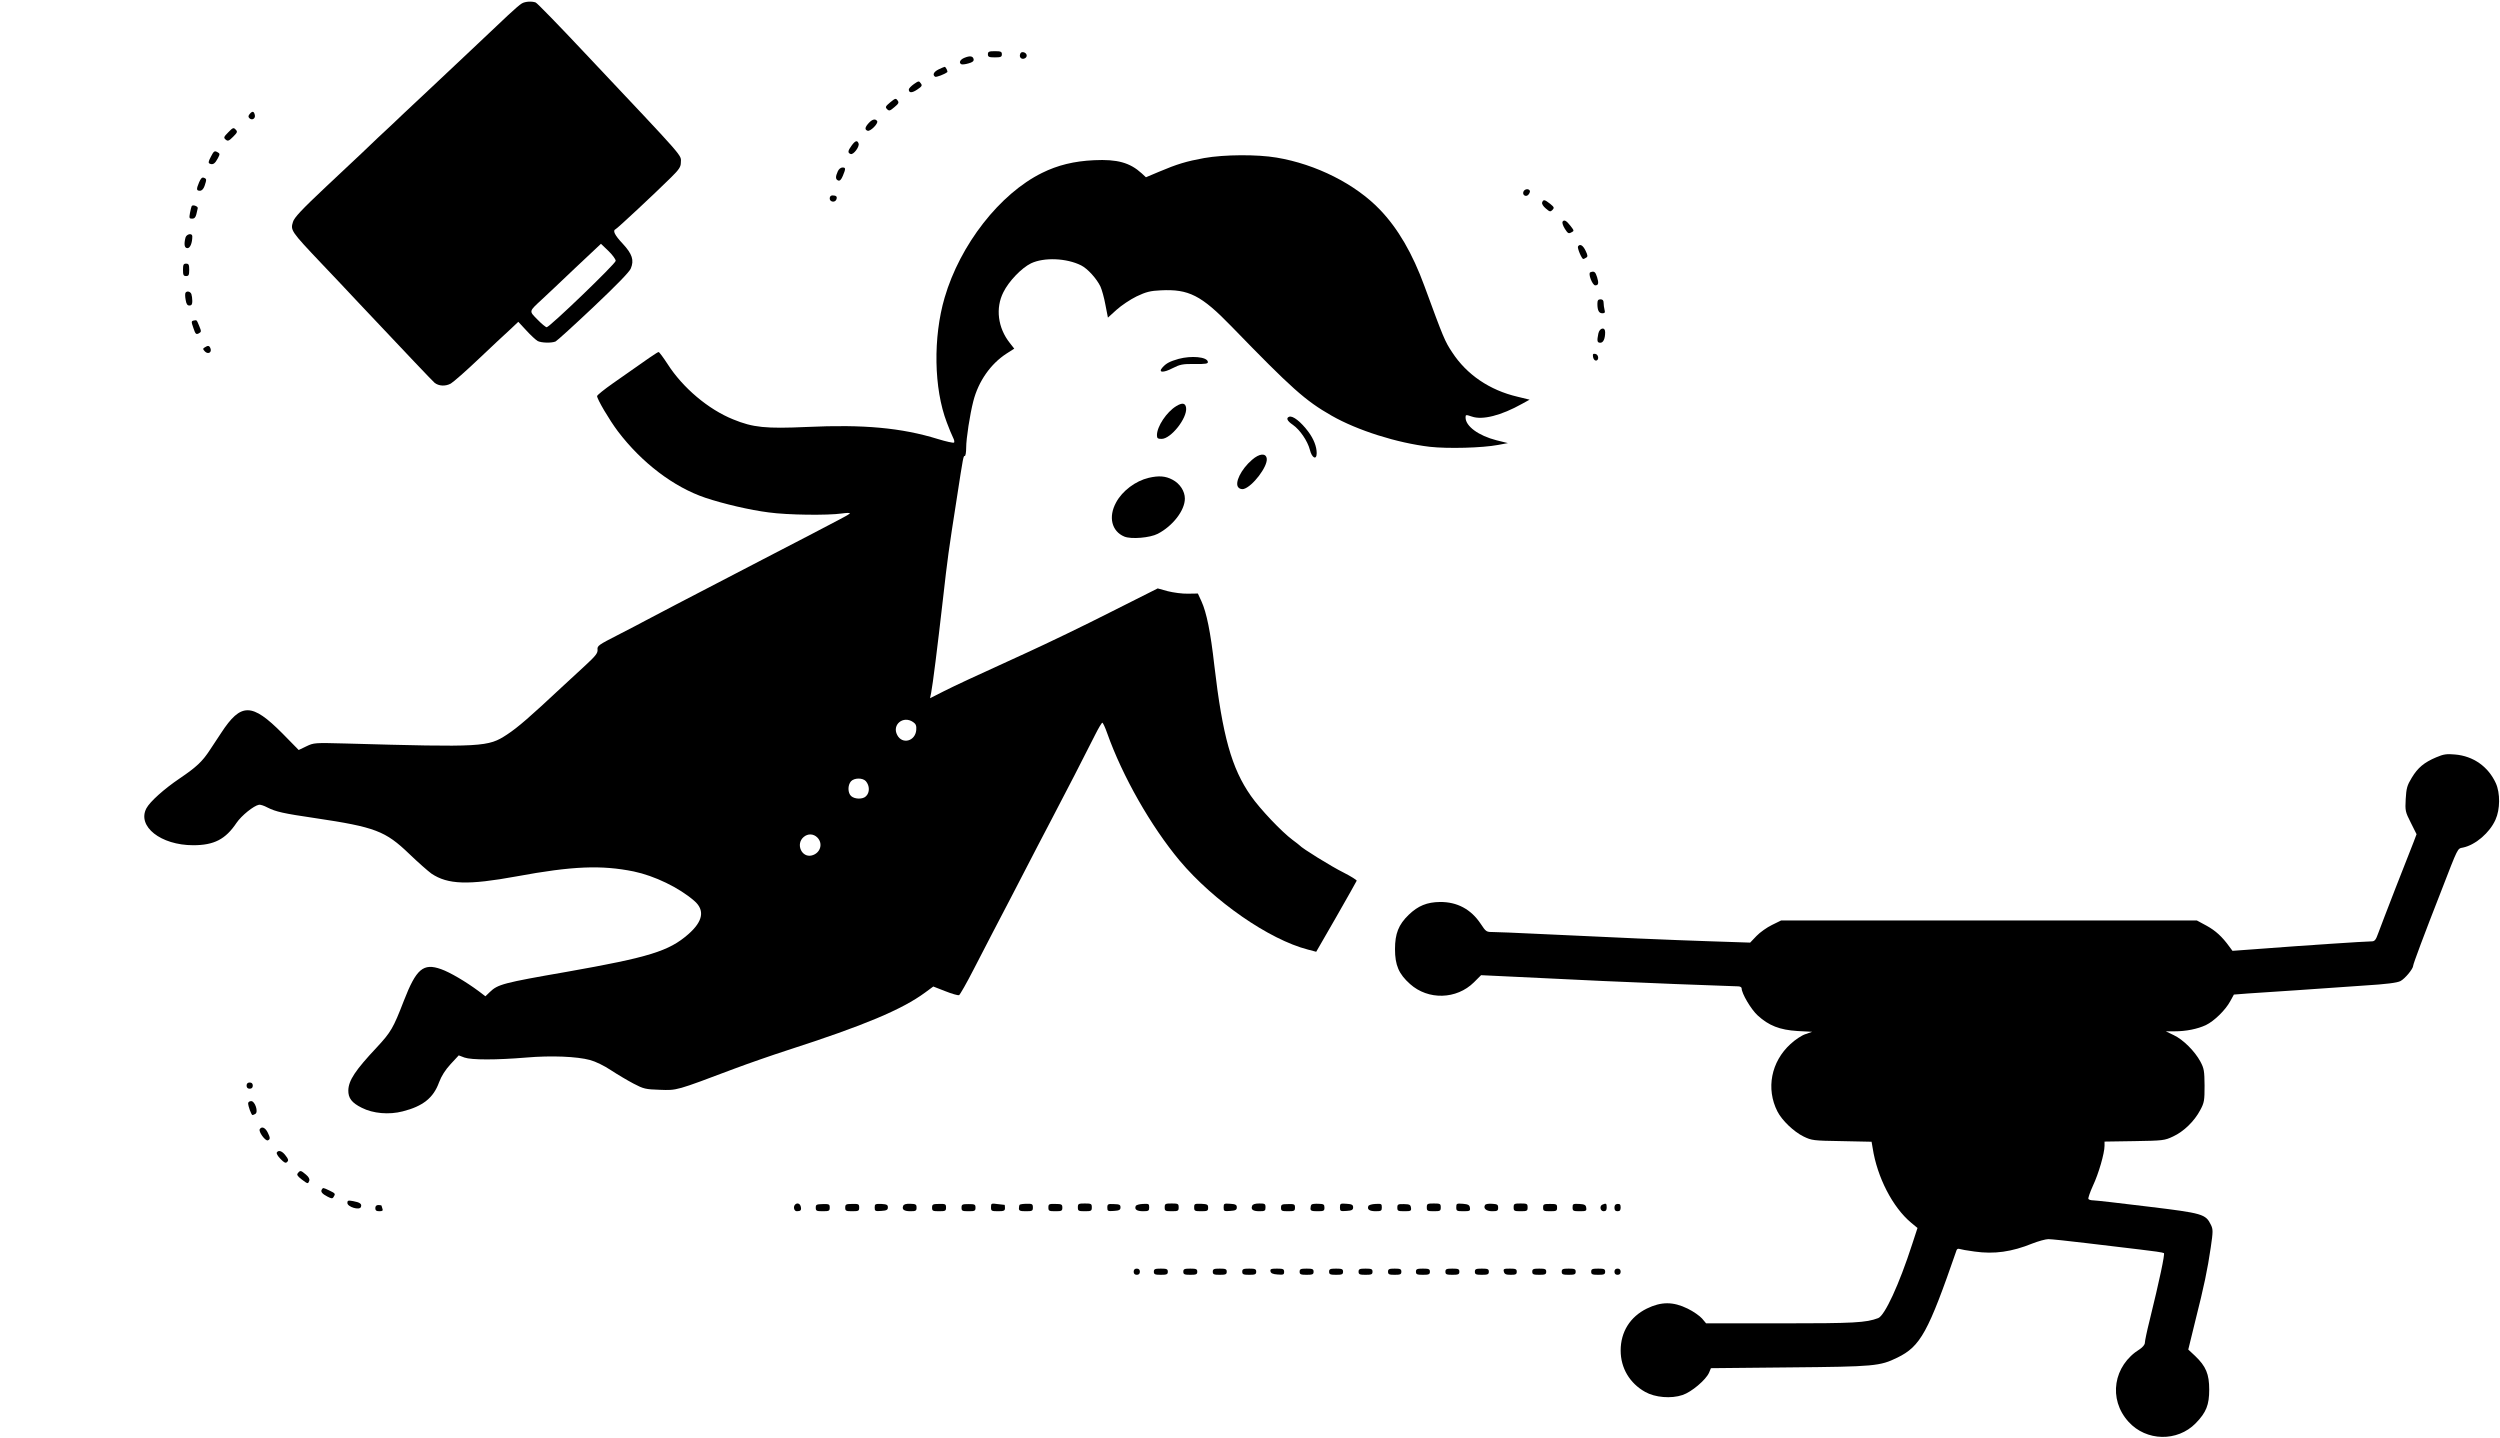 <?xml version="1.0" encoding="UTF-8" standalone="no"?> <svg xmlns="http://www.w3.org/2000/svg" version="1.0" width="1612pt" height="927pt" viewBox="0 0 1612 927" preserveAspectRatio="xMidYMid meet"><g transform="translate(0,927) scale(0.1,-0.1)" fill="#000000" stroke="none"><path d="M3365 9248 c-11 -6 -52 -41 -90 -77 -39 -36 -151 -142 -250 -236 -99 -93 -214 -201 -255 -240 -41 -38 -113 -106 -160 -150 -47 -45 -123 -117 -170 -160 -46 -44 -96 -91 -110 -105 -15 -14 -118 -110 -229 -215 -156 -147 -204 -198 -212 -226 -17 -54 -13 -60 185 -269 45 -47 151 -159 236 -250 326 -346 478 -506 492 -518 27 -22 71 -24 105 -5 17 10 98 81 180 159 81 77 172 162 202 189 l53 50 52 -56 c28 -31 61 -61 73 -68 24 -12 88 -14 115 -3 9 4 118 103 243 221 148 140 233 227 242 249 23 54 10 94 -52 161 -52 55 -66 85 -46 93 10 3 257 234 359 335 50 49 62 68 62 93 0 56 49 -1 -617 706 -166 177 -310 325 -319 328 -24 9 -67 7 -89 -6z m605 -1660 c0 -18 -426 -428 -445 -428 -6 0 -33 22 -60 50 -55 56 -56 50 29 129 27 25 124 116 215 203 l166 156 48 -46 c26 -25 47 -54 47 -64z"></path><path d="M6370 8920 c0 -17 7 -20 45 -20 38 0 45 3 45 20 0 17 -7 20 -45 20 -38 0 -45 -3 -45 -20z"></path><path d="M6577 8918 c-6 -20 14 -35 33 -23 17 10 12 32 -9 38 -13 3 -21 -1 -24 -15z"></path><path d="M6218 8897 c-27 -11 -37 -31 -20 -41 5 -3 26 -1 46 5 27 7 36 15 34 27 -4 21 -24 24 -60 9z"></path><path d="M6053 8823 c-33 -16 -42 -36 -23 -48 7 -4 61 16 78 30 5 4 -10 35 -17 34 -3 0 -21 -8 -38 -16z"></path><path d="M5893 8728 c-18 -13 -33 -28 -33 -35 0 -23 20 -24 55 0 30 20 33 26 22 40 -11 16 -14 16 -44 -5z"></path><path d="M5740 8610 c-31 -26 -33 -31 -20 -44 13 -13 19 -11 47 13 28 23 31 30 20 44 -11 15 -15 13 -47 -13z"></path><path d="M1610 8535 c-10 -12 -10 -19 -2 -27 17 -17 41 -2 35 21 -6 25 -16 26 -33 6z"></path><path d="M5602 8477 c-25 -27 -28 -43 -8 -50 17 -7 71 47 62 62 -11 17 -31 13 -54 -12z"></path><path d="M1472 8417 c-30 -30 -31 -35 -17 -47 14 -12 21 -9 48 18 28 28 30 33 16 47 -13 14 -18 12 -47 -18z"></path><path d="M5491 8331 c-25 -34 -26 -47 -6 -54 18 -7 59 48 51 68 -8 23 -22 18 -45 -14z"></path><path d="M1360 8260 c-18 -34 -18 -41 -6 -46 20 -8 33 2 51 36 14 27 14 30 -5 40 -17 9 -22 5 -40 -30z"></path><path d="M7765 8251 c-115 -21 -175 -39 -293 -89 l-83 -35 -27 25 c-77 70 -158 92 -307 85 -130 -6 -235 -32 -336 -82 -272 -134 -528 -462 -628 -804 -75 -256 -70 -586 14 -805 14 -38 32 -81 40 -97 8 -15 11 -30 6 -33 -5 -3 -51 7 -103 23 -236 73 -481 95 -844 78 -267 -12 -348 -4 -477 49 -159 64 -324 203 -422 356 -28 43 -54 78 -58 78 -8 0 -57 -34 -294 -201 -57 -40 -103 -77 -103 -83 0 -20 79 -154 134 -227 153 -202 360 -360 565 -429 117 -39 288 -79 407 -94 122 -17 380 -20 472 -7 28 4 52 5 52 1 0 -3 -28 -20 -62 -37 -35 -18 -117 -61 -183 -96 -66 -34 -210 -109 -320 -166 -110 -57 -245 -127 -300 -156 -55 -29 -167 -87 -250 -130 -82 -43 -172 -90 -200 -105 -27 -15 -110 -58 -182 -95 -123 -63 -133 -69 -130 -94 2 -22 -12 -40 -78 -101 -44 -40 -114 -105 -156 -144 -200 -187 -279 -256 -349 -302 -123 -81 -153 -83 -1045 -58 -195 5 -201 5 -249 -18 l-50 -24 -105 107 c-197 198 -267 199 -395 3 -20 -30 -52 -79 -72 -109 -49 -75 -86 -110 -195 -184 -102 -69 -192 -150 -215 -193 -61 -116 92 -238 302 -238 134 0 208 38 279 144 32 47 111 111 145 117 8 2 33 -6 55 -18 54 -27 101 -38 306 -68 389 -58 454 -83 608 -231 56 -54 121 -111 143 -127 106 -71 236 -75 548 -18 362 67 548 74 756 32 134 -28 292 -104 390 -189 70 -60 58 -132 -38 -216 -125 -109 -251 -148 -782 -242 -414 -72 -446 -81 -498 -131 l-28 -27 -42 32 c-85 63 -187 123 -244 143 -115 41 -160 2 -240 -204 -68 -176 -83 -202 -175 -301 -138 -147 -181 -212 -183 -276 -1 -50 22 -81 87 -113 72 -37 176 -46 264 -23 130 33 198 87 234 187 16 42 40 80 75 118 l52 56 37 -14 c45 -16 205 -16 398 0 161 14 327 7 412 -16 34 -9 92 -37 135 -66 41 -27 107 -66 145 -86 65 -34 77 -37 170 -40 111 -4 101 -7 480 136 88 33 243 87 345 120 493 159 737 262 885 371 l53 39 77 -30 c42 -17 82 -28 89 -26 6 3 49 78 95 168 46 90 101 196 121 234 21 39 74 142 120 230 149 288 222 429 265 510 60 113 231 445 277 538 21 42 42 77 46 77 4 0 18 -30 31 -67 99 -279 282 -600 468 -823 219 -260 575 -508 827 -573 l53 -14 129 224 c71 124 130 229 132 234 2 4 -36 28 -85 53 -77 38 -269 157 -283 175 -3 3 -23 19 -45 35 -70 52 -209 198 -269 284 -125 178 -183 388 -236 842 -24 214 -50 341 -83 413 l-23 50 -64 -1 c-36 -1 -94 7 -130 16 l-65 18 -304 -153 c-167 -85 -408 -201 -535 -259 -389 -178 -448 -205 -540 -251 l-89 -45 7 34 c10 49 41 296 76 603 31 273 35 303 90 655 42 273 42 270 51 270 5 0 9 24 9 53 0 60 24 214 46 300 33 129 112 241 214 307 l50 32 -29 37 c-77 97 -93 225 -41 327 35 71 117 156 178 186 84 40 229 34 323 -13 42 -21 100 -85 125 -137 9 -20 24 -73 32 -118 l16 -82 55 50 c31 28 89 67 130 87 61 29 89 36 156 39 180 9 261 -32 455 -232 389 -401 476 -479 646 -576 166 -95 422 -176 634 -201 117 -13 338 -7 439 12 l64 12 -73 18 c-117 30 -200 91 -200 147 0 19 2 19 41 6 68 -24 189 7 323 82 l49 27 -78 19 c-180 42 -328 143 -421 286 -48 72 -56 92 -179 427 -77 211 -171 372 -287 493 -158 165 -411 293 -667 336 -125 21 -336 20 -466 -3z m-1877 -3637 c18 -12 22 -24 20 -51 -6 -73 -91 -95 -123 -32 -35 67 40 127 103 83z m-305 -381 c25 -29 26 -73 1 -97 -20 -21 -73 -20 -96 1 -22 20 -23 70 -1 95 21 23 75 24 96 1z m-313 -363 c39 -39 20 -102 -36 -116 -65 -16 -105 74 -52 119 27 23 63 22 88 -3z"></path><path d="M5402 8165 c-16 -35 -15 -52 3 -59 10 -4 20 6 30 31 19 46 19 53 -3 53 -11 0 -24 -11 -30 -25z"></path><path d="M1284 8095 c-19 -45 -18 -55 5 -55 12 0 23 11 30 31 14 42 14 46 -5 53 -11 4 -19 -4 -30 -29z"></path><path d="M9823 8034 c-9 -23 19 -38 34 -17 7 9 10 20 7 24 -9 15 -34 10 -41 -7z"></path><path d="M5350 7990 c0 -23 35 -28 43 -6 7 18 -1 26 -25 26 -11 0 -18 -7 -18 -20z"></path><path d="M9944 7965 c-4 -8 6 -25 23 -39 25 -22 30 -23 43 -10 13 14 12 18 -15 40 -35 28 -44 29 -51 9z"></path><path d="M1236 7941 c-2 -3 -7 -23 -11 -44 -6 -33 -5 -37 14 -37 14 0 22 8 27 28 3 15 7 32 9 39 4 12 -32 26 -39 14z"></path><path d="M10075 7840 c-3 -6 3 -26 15 -45 19 -30 24 -33 41 -24 20 10 20 11 -4 42 -27 35 -42 43 -52 27z"></path><path d="M1196 7738 c-11 -44 -7 -68 13 -68 17 0 31 33 31 76 0 23 -37 16 -44 -8z"></path><path d="M10175 7681 c-6 -10 24 -81 34 -81 3 0 12 4 19 9 11 6 10 15 -4 44 -17 36 -37 47 -49 28z"></path><path d="M1180 7530 c0 -33 3 -40 20 -40 17 0 20 7 20 40 0 33 -3 40 -20 40 -17 0 -20 -7 -20 -40z"></path><path d="M10254 7514 c-16 -7 14 -84 32 -84 21 0 24 14 12 53 -11 35 -19 41 -44 31z"></path><path d="M1196 7382 c-3 -5 -3 -25 1 -45 4 -27 11 -37 24 -37 14 0 19 7 19 29 0 16 -3 36 -6 45 -7 17 -29 22 -38 8z"></path><path d="M10300 7311 c0 -43 10 -61 32 -61 16 0 19 5 14 23 -3 12 -6 32 -6 45 0 15 -6 22 -20 22 -15 0 -20 -7 -20 -29z"></path><path d="M1248 7203 c-15 -4 -15 -8 -1 -48 13 -39 17 -43 34 -35 18 10 18 13 4 47 -18 43 -15 40 -37 36z"></path><path d="M10306 7119 c-10 -49 -7 -59 13 -59 19 0 31 25 31 68 0 36 -36 29 -44 -9z"></path><path d="M1320 7030 c-13 -8 -13 -11 2 -27 21 -20 45 -5 35 21 -7 18 -16 20 -37 6z"></path><path d="M10272 6968 c2 -12 10 -23 18 -23 22 0 19 39 -3 43 -15 3 -18 -1 -15 -20z"></path><path d="M7600 6956 c-56 -16 -80 -28 -104 -55 -31 -34 4 -37 65 -5 47 24 65 28 142 27 75 -1 88 2 85 15 -6 31 -106 40 -188 18z"></path><path d="M7584 6651 c-62 -38 -124 -131 -124 -187 0 -20 5 -24 30 -24 60 0 166 134 158 200 -4 32 -25 35 -64 11z"></path><path d="M8313 6583 c-22 -8 -14 -27 23 -52 46 -32 95 -104 110 -161 13 -54 44 -69 44 -22 0 42 -19 91 -53 137 -49 66 -101 106 -124 98z"></path><path d="M8073 6305 c-71 -61 -115 -151 -87 -179 7 -8 22 -12 33 -9 57 15 156 145 149 196 -5 37 -47 34 -95 -8z"></path><path d="M7407 6189 c-85 -20 -170 -84 -210 -158 -52 -94 -29 -187 53 -221 44 -18 165 -8 215 18 97 50 175 151 175 227 0 48 -32 97 -80 122 -45 24 -88 27 -153 12z"></path><path d="M15709 4387 c-78 -33 -119 -67 -158 -132 -30 -49 -35 -68 -39 -137 -4 -76 -3 -82 33 -153 l37 -74 -20 -53 c-12 -29 -63 -161 -115 -293 -51 -132 -102 -264 -112 -292 -16 -45 -23 -53 -44 -53 -39 0 -458 -28 -691 -46 l-205 -15 -20 27 c-47 65 -89 103 -147 135 l-63 34 -1340 0 -1340 0 -59 -29 c-33 -16 -78 -48 -100 -71 l-41 -43 -270 9 c-243 8 -572 22 -1135 49 -107 5 -218 10 -246 10 -51 0 -51 0 -87 54 -62 93 -151 141 -262 140 -83 -1 -141 -24 -202 -83 -65 -63 -88 -121 -88 -221 0 -103 24 -160 97 -225 117 -105 300 -100 412 11 l46 46 127 -6 c593 -29 787 -38 1123 -51 212 -8 395 -15 408 -15 12 0 22 -6 22 -12 0 -34 61 -137 104 -176 71 -65 142 -93 256 -100 l95 -5 -43 -15 c-23 -7 -67 -36 -97 -64 -125 -114 -159 -288 -84 -435 29 -57 105 -130 168 -161 54 -26 62 -27 248 -30 l191 -4 7 -41 c29 -188 129 -382 248 -481 l41 -34 -34 -104 c-85 -263 -177 -460 -219 -477 -79 -30 -154 -34 -628 -34 l-482 0 -26 31 c-15 17 -56 46 -93 64 -94 46 -170 46 -264 0 -107 -53 -168 -150 -168 -270 0 -113 58 -211 158 -267 63 -36 168 -45 241 -20 58 19 151 98 171 144 l12 29 506 5 c551 5 583 8 696 63 150 73 199 164 382 693 2 7 11 11 18 8 8 -3 52 -11 98 -17 127 -18 240 -2 373 52 39 15 85 28 103 28 17 0 125 -11 240 -25 114 -14 272 -32 352 -42 80 -9 148 -19 153 -23 7 -6 -28 -173 -93 -437 -17 -67 -30 -131 -30 -142 0 -11 -14 -28 -32 -40 -172 -106 -206 -323 -73 -469 114 -126 315 -130 433 -9 68 70 87 118 87 217 0 100 -21 150 -91 217 l-44 41 45 184 c57 226 79 331 100 475 15 102 15 116 1 145 -34 70 -52 75 -407 118 -178 22 -336 40 -351 40 -15 0 -29 4 -32 9 -3 5 10 43 29 85 37 78 75 210 75 258 l0 27 193 3 c184 3 194 4 249 30 69 32 137 98 175 170 26 48 28 62 28 158 -1 94 -3 110 -27 155 -36 67 -112 143 -173 171 l-50 24 56 0 c75 0 148 15 202 40 54 26 127 97 158 155 l23 42 90 7 c50 3 192 13 316 21 124 9 318 22 431 30 148 9 215 18 237 29 29 15 82 79 82 99 0 11 72 204 179 477 114 294 105 277 143 285 80 17 172 96 209 180 30 66 31 171 2 235 -49 107 -145 175 -263 185 -54 5 -74 2 -121 -18z"></path><path d="M1590 2270 c0 -13 7 -20 20 -20 13 0 20 7 20 20 0 13 -7 20 -20 20 -13 0 -20 -7 -20 -20z"></path><path d="M1600 2156 c0 -20 21 -76 28 -76 4 0 13 4 19 8 20 13 -3 82 -27 82 -11 0 -20 -6 -20 -14z"></path><path d="M1675 1989 c-10 -15 36 -78 52 -72 17 7 16 17 -2 53 -16 30 -38 39 -50 19z"></path><path d="M1785 1839 c-4 -6 6 -24 24 -42 24 -25 33 -29 43 -19 9 9 8 18 -9 39 -22 31 -47 40 -58 22z"></path><path d="M1921 1706 c-9 -10 -4 -19 23 -40 41 -31 42 -31 50 -10 4 11 -3 25 -21 40 -33 28 -37 29 -52 10z"></path><path d="M2075 1600 c-9 -14 2 -28 37 -46 25 -13 32 -14 39 -2 13 20 12 23 -26 41 -42 20 -42 20 -50 7z"></path><path d="M2240 1513 c0 -25 78 -49 87 -26 8 20 -6 30 -49 38 -33 6 -38 5 -38 -12z"></path><path d="M5127 1503 c-14 -14 -7 -43 11 -43 25 0 31 7 25 31 -5 19 -23 25 -36 12z"></path><path d="M5260 1483 c0 -21 5 -23 45 -23 41 0 45 2 45 24 0 21 -4 23 -45 22 -40 -1 -45 -3 -45 -23z"></path><path d="M5450 1483 c0 -21 5 -23 45 -23 41 0 45 2 45 24 0 22 -4 24 -45 23 -40 0 -45 -3 -45 -24z"></path><path d="M5640 1484 c0 -23 3 -25 43 -22 34 2 42 7 42 23 0 16 -7 20 -42 22 -40 1 -43 -1 -43 -23z"></path><path d="M5824 1495 c-10 -24 5 -35 47 -35 34 0 39 3 39 23 0 21 -5 24 -40 25 -27 1 -42 -3 -46 -13z"></path><path d="M6010 1483 c0 -21 5 -23 45 -23 41 0 45 2 45 24 0 22 -4 24 -45 23 -40 0 -45 -3 -45 -24z"></path><path d="M6200 1483 c0 -21 5 -23 45 -23 40 0 45 2 45 23 0 21 -5 23 -45 23 -40 0 -45 -2 -45 -23z"></path><path d="M6390 1486 c0 -24 3 -26 45 -26 38 0 45 3 45 20 0 11 -1 20 -2 21 -2 0 -22 2 -45 5 -41 6 -43 5 -43 -20z"></path><path d="M6575 1502 c-3 -3 -5 -14 -5 -24 0 -15 8 -18 45 -18 41 0 45 2 45 24 0 22 -4 25 -40 24 -21 0 -41 -3 -45 -6z"></path><path d="M6760 1484 c0 -22 4 -24 45 -24 40 0 45 2 45 23 0 21 -5 24 -45 24 -41 1 -45 -1 -45 -23z"></path><path d="M6950 1485 c0 -23 4 -25 45 -25 41 0 45 2 45 25 0 23 -4 25 -45 25 -41 0 -45 -2 -45 -25z"></path><path d="M7140 1483 c0 -22 3 -24 43 -21 34 2 42 7 42 23 0 17 -7 20 -42 21 -39 2 -43 0 -43 -23z"></path><path d="M7323 1493 c-9 -22 8 -33 48 -33 35 0 39 3 39 25 0 23 -3 24 -41 22 -23 -1 -44 -7 -46 -14z"></path><path d="M7510 1485 c0 -23 4 -25 45 -25 41 0 45 2 45 25 0 23 -4 25 -45 25 -41 0 -45 -2 -45 -25z"></path><path d="M7700 1485 c0 -23 4 -25 45 -25 40 0 45 2 45 23 0 20 -5 23 -45 25 -42 1 -45 0 -45 -23z"></path><path d="M7890 1485 c0 -25 3 -26 43 -23 34 2 42 7 42 23 0 16 -8 21 -42 23 -40 3 -43 2 -43 -23z"></path><path d="M8074 1495 c-10 -24 5 -35 47 -35 35 0 39 3 39 25 0 23 -4 25 -40 25 -26 0 -43 -5 -46 -15z"></path><path d="M8260 1483 c0 -21 5 -23 45 -23 41 0 45 2 45 24 0 21 -4 23 -45 22 -40 0 -45 -3 -45 -23z"></path><path d="M8457 1503 c-4 -3 -7 -15 -7 -25 0 -15 8 -18 45 -18 40 0 45 2 45 23 0 21 -5 24 -38 25 -22 1 -42 -1 -45 -5z"></path><path d="M8640 1485 c0 -25 3 -26 43 -23 34 2 42 7 42 23 0 16 -8 21 -42 23 -40 3 -43 2 -43 -23z"></path><path d="M8823 1493 c-9 -22 8 -33 48 -33 35 0 39 3 39 25 0 23 -3 24 -41 22 -23 -1 -44 -7 -46 -14z"></path><path d="M9010 1483 c0 -21 4 -23 46 -23 41 0 45 2 42 23 -3 19 -9 22 -45 23 -39 1 -43 -2 -43 -23z"></path><path d="M9200 1485 c0 -23 4 -25 45 -25 41 0 45 2 45 25 0 23 -4 25 -45 25 -41 0 -45 -2 -45 -25z"></path><path d="M9390 1486 c0 -24 3 -26 46 -26 41 0 45 2 42 22 -2 18 -11 23 -45 26 -40 3 -43 2 -43 -22z"></path><path d="M9576 1501 c-14 -22 7 -41 45 -41 34 0 39 3 39 23 0 20 -6 23 -39 25 -22 2 -42 -2 -45 -7z"></path><path d="M9760 1485 c0 -23 4 -25 45 -25 41 0 45 2 45 25 0 23 -4 25 -45 25 -41 0 -45 -2 -45 -25z"></path><path d="M9950 1484 c0 -22 4 -24 45 -24 41 0 45 2 45 24 0 21 -4 23 -45 23 -41 0 -45 -2 -45 -23z"></path><path d="M10140 1485 c0 -23 4 -25 46 -25 41 0 45 2 42 22 -2 18 -10 23 -45 25 -40 2 -43 0 -43 -22z"></path><path d="M10333 1503 c-21 -8 -15 -43 7 -43 15 0 20 7 20 25 0 25 -4 28 -27 18z"></path><path d="M10410 1483 c0 -16 6 -23 20 -23 15 0 20 7 20 24 0 19 -5 24 -20 23 -14 -1 -20 -8 -20 -24z"></path><path d="M2420 1480 c0 -15 7 -20 26 -20 20 0 25 4 20 16 -3 9 -6 18 -6 20 0 2 -9 4 -20 4 -13 0 -20 -7 -20 -20z"></path><path d="M7310 1070 c0 -13 7 -20 20 -20 13 0 20 7 20 20 0 13 -7 20 -20 20 -13 0 -20 -7 -20 -20z"></path><path d="M7440 1070 c0 -17 7 -20 45 -20 38 0 45 3 45 20 0 17 -7 20 -45 20 -38 0 -45 -3 -45 -20z"></path><path d="M7630 1070 c0 -17 7 -20 45 -20 38 0 45 3 45 20 0 17 -7 20 -45 20 -38 0 -45 -3 -45 -20z"></path><path d="M7820 1070 c0 -17 7 -20 45 -20 38 0 45 3 45 20 0 17 -7 20 -45 20 -38 0 -45 -3 -45 -20z"></path><path d="M8010 1070 c0 -17 7 -20 45 -20 38 0 45 3 45 20 0 17 -7 20 -45 20 -38 0 -45 -3 -45 -20z"></path><path d="M8192 1073 c2 -13 15 -19 46 -21 37 -3 42 -1 42 17 0 18 -6 21 -46 21 -38 0 -45 -3 -42 -17z"></path><path d="M8380 1070 c0 -17 7 -20 45 -20 38 0 45 3 45 20 0 17 -7 20 -45 20 -38 0 -45 -3 -45 -20z"></path><path d="M8570 1070 c0 -17 7 -20 45 -20 38 0 45 3 45 20 0 17 -7 20 -45 20 -38 0 -45 -3 -45 -20z"></path><path d="M8760 1070 c0 -17 7 -20 45 -20 38 0 45 3 45 20 0 17 -7 20 -45 20 -38 0 -45 -3 -45 -20z"></path><path d="M8950 1070 c0 -17 7 -20 43 -20 36 0 43 3 43 20 0 17 -7 20 -43 20 -36 0 -43 -3 -43 -20z"></path><path d="M9130 1070 c0 -17 7 -20 45 -20 38 0 45 3 45 20 0 17 -7 20 -45 20 -38 0 -45 -3 -45 -20z"></path><path d="M9320 1070 c0 -17 7 -20 45 -20 38 0 45 3 45 20 0 17 -7 20 -45 20 -38 0 -45 -3 -45 -20z"></path><path d="M9510 1070 c0 -17 7 -20 45 -20 38 0 45 3 45 20 0 17 -7 20 -45 20 -38 0 -45 -3 -45 -20z"></path><path d="M9697 1070 c4 -16 14 -20 44 -20 32 0 39 3 39 20 0 17 -7 20 -44 20 -39 0 -44 -2 -39 -20z"></path><path d="M9880 1070 c0 -17 7 -20 45 -20 38 0 45 3 45 20 0 17 -7 20 -45 20 -38 0 -45 -3 -45 -20z"></path><path d="M10070 1070 c0 -17 7 -20 45 -20 38 0 45 3 45 20 0 17 -7 20 -45 20 -38 0 -45 -3 -45 -20z"></path><path d="M10260 1070 c0 -17 7 -20 45 -20 38 0 45 3 45 20 0 17 -7 20 -45 20 -38 0 -45 -3 -45 -20z"></path><path d="M10410 1070 c0 -13 7 -20 20 -20 13 0 20 7 20 20 0 13 -7 20 -20 20 -13 0 -20 -7 -20 -20z"></path></g></svg> 